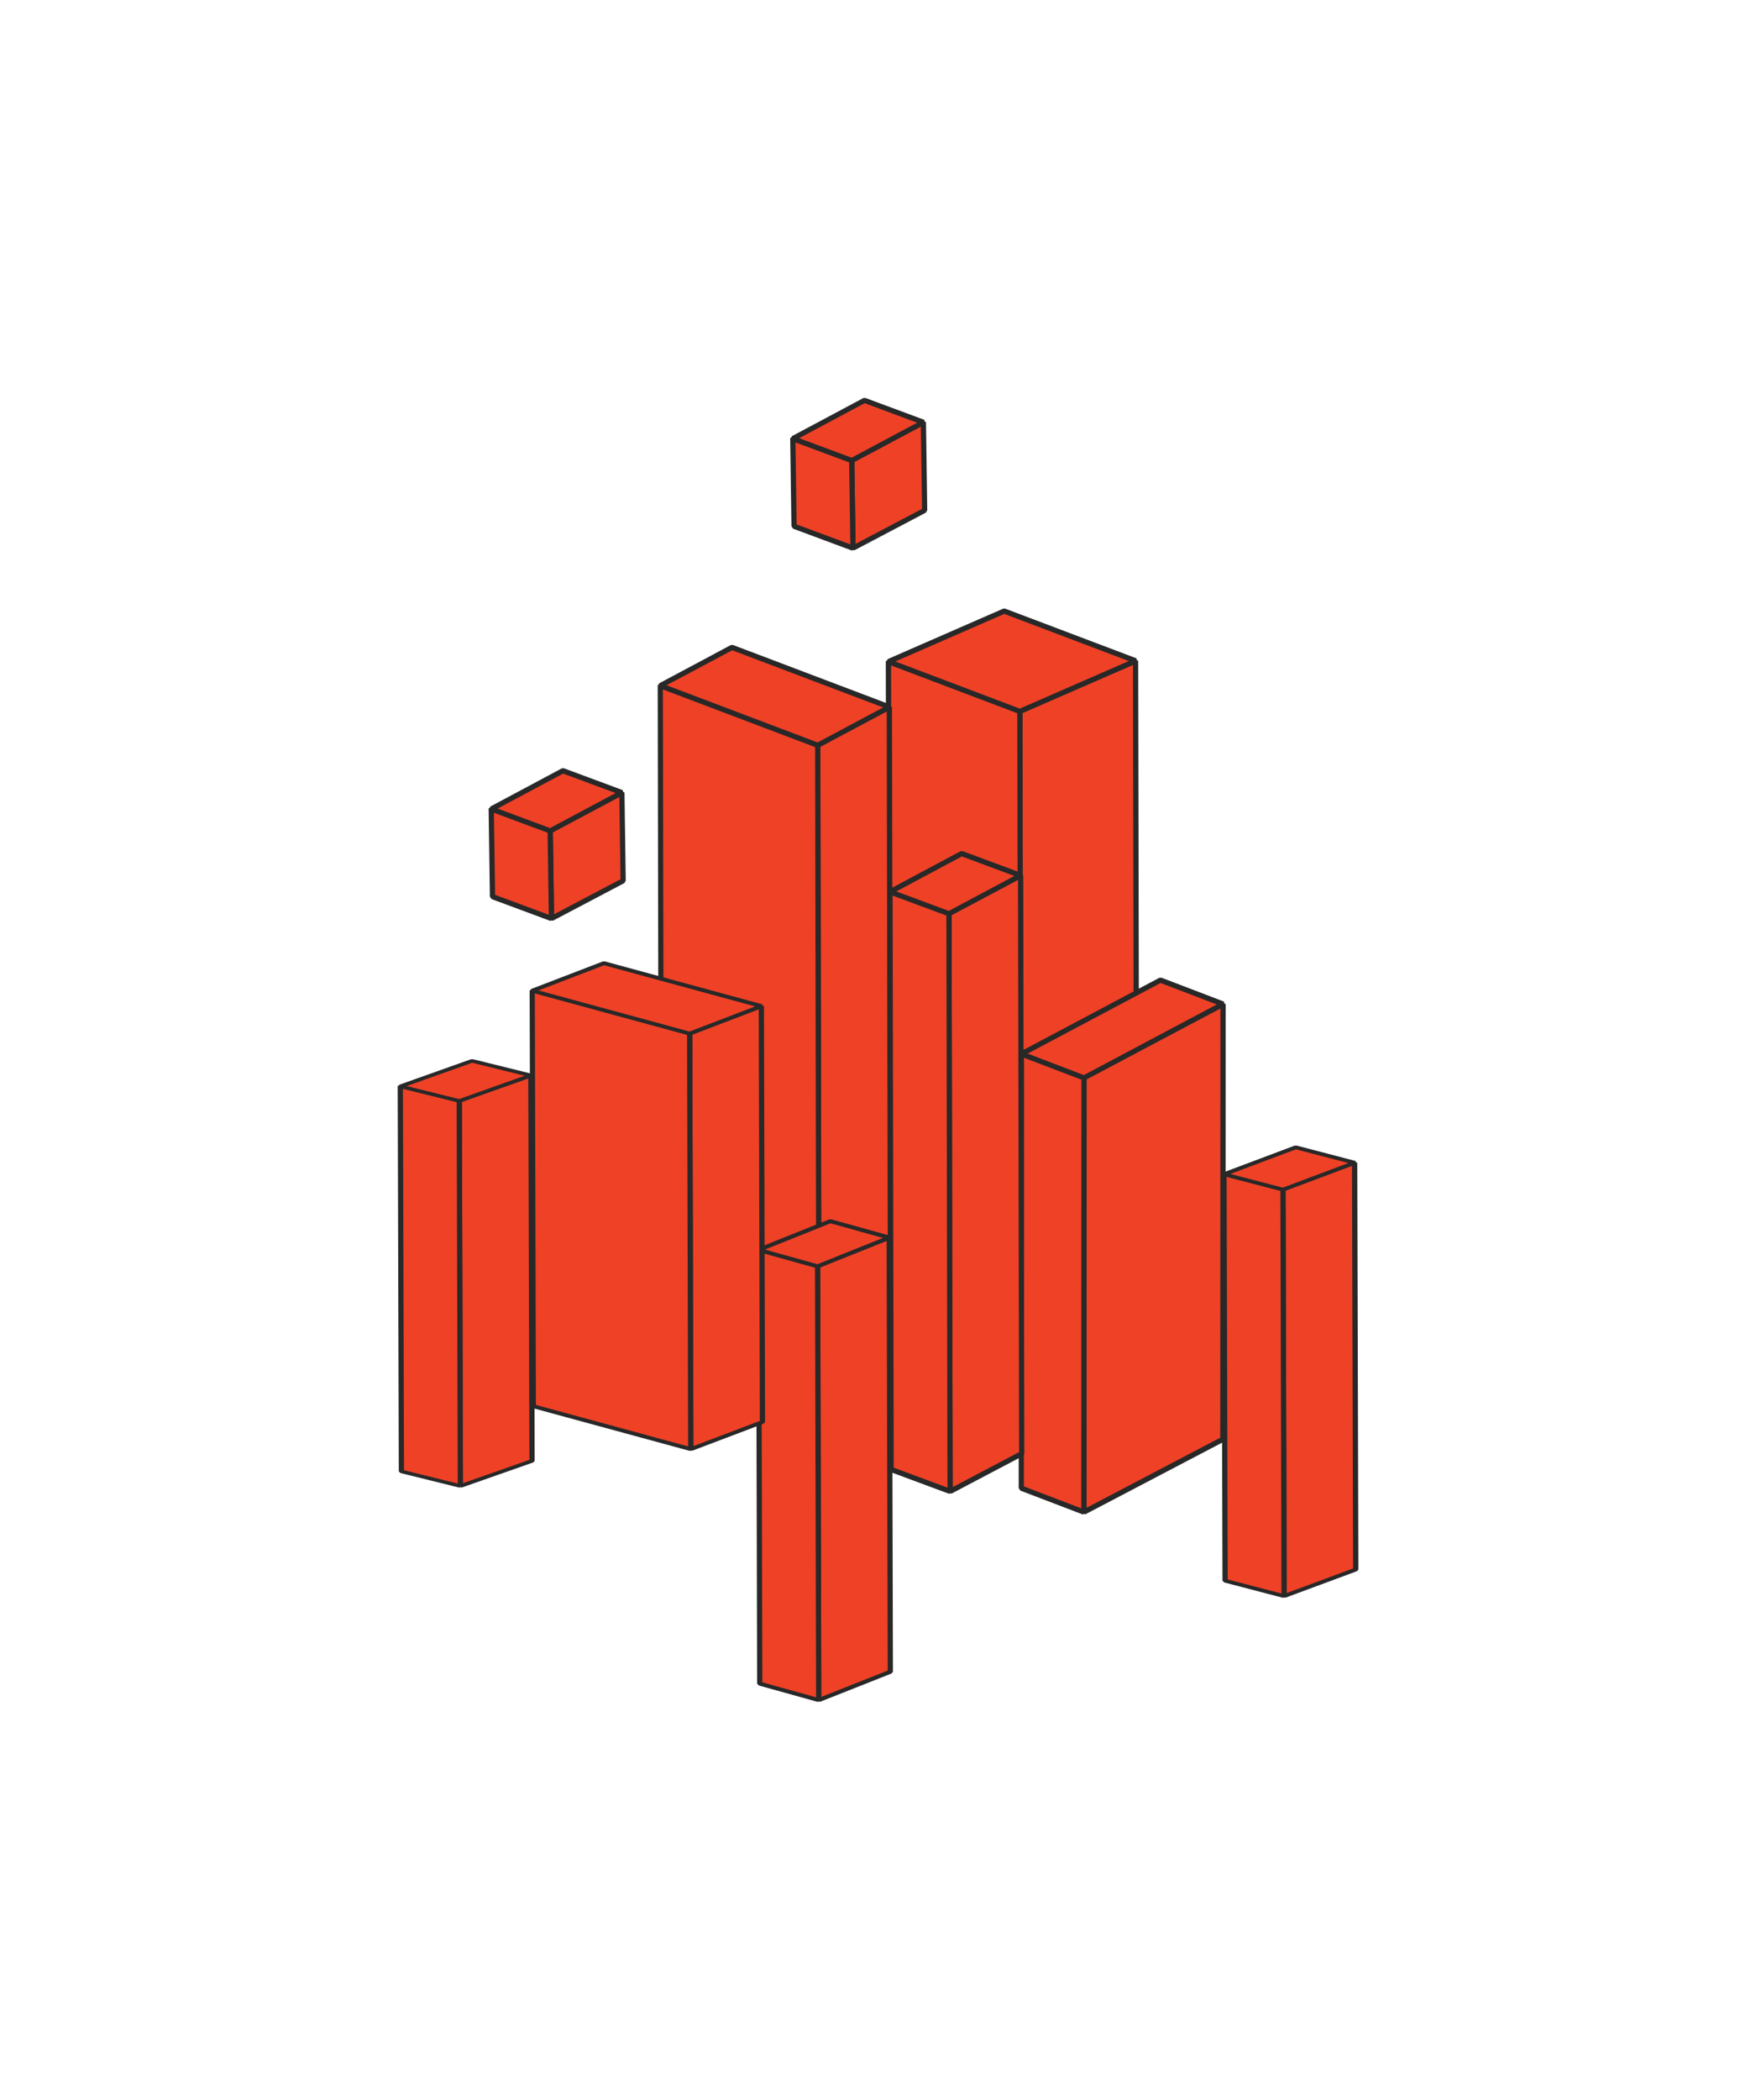 <?xml version="1.0" encoding="UTF-8"?>
<svg xmlns="http://www.w3.org/2000/svg" width="287" height="343" viewBox="0 0 287 343" fill="none">
  <g filter="url(#filter0_d_2029_7357)">
    <path d="M166.835 189.975L185.752 181.782L185.598 102.953L166.681 111.147L166.835 189.975Z" fill="#EF4126"></path>
    <path d="M167.005 190.367L166.409 189.975L166.255 111.147L166.511 110.755L185.428 102.561L186.024 102.953L186.178 181.781L185.922 182.173L167.005 190.367ZM167.108 111.428L167.252 189.328L185.317 181.509L185.172 103.609L167.108 111.428Z" fill="#282828"></path>
    <path d="M145.353 181.841L166.835 189.975L166.681 111.147L145.2 103.013L145.353 181.841Z" fill="#EF4126"></path>
    <path d="M166.681 190.375L145.2 182.241L144.927 181.841L144.774 103.013L145.353 102.612L166.835 110.746L167.108 111.147L167.261 189.975L166.681 190.375ZM145.779 181.543L166.409 189.353L166.264 111.436L145.635 103.626L145.779 181.543Z" fill="#282828"></path>
    <path d="M145.2 103.072L166.681 111.215L185.607 102.953L164.125 94.819L145.2 103.072Z" fill="#EF4126"></path>
    <path d="M166.537 111.607L145.055 103.473L145.038 102.681L163.963 94.419H164.287L185.769 102.544L185.786 103.336L166.86 111.598H166.537V111.607ZM146.333 103.047L166.673 110.747L184.482 102.979L164.142 95.279L146.333 103.047Z" fill="#282828"></path>
    <path d="M133.833 211.107L145.541 204.94L145.353 110.5L133.645 116.666L133.833 211.107Z" fill="#EF4126"></path>
    <path d="M134.029 211.482L133.407 211.107L133.228 116.666L133.458 116.291L145.166 110.125L145.788 110.5L145.967 204.94L145.737 205.315L134.029 211.482ZM134.071 116.922L134.25 210.4L145.106 204.676L144.927 111.198L134.071 116.922Z" fill="#282828"></path>
    <path d="M108.091 201.354L133.833 211.107L133.645 116.666L107.912 106.922L108.091 201.354Z" fill="#EF4126"></path>
    <path d="M133.68 211.498L107.946 201.755L107.673 201.354L107.494 106.914L108.074 106.513L133.807 116.257L134.08 116.657L134.259 211.098L133.68 211.498ZM108.517 201.065L133.398 210.485L133.219 116.956L108.338 107.535L108.517 201.065Z" fill="#282828"></path>
    <path d="M107.912 106.999L133.645 116.743L145.362 110.499L119.628 100.747L107.912 106.999Z" fill="#EF4126"></path>
    <path d="M133.501 117.143L107.767 107.399L107.716 106.624L119.432 100.372L119.782 100.347L145.515 110.091L145.566 110.866L133.85 117.117L133.501 117.143ZM108.943 106.931L133.62 116.274L144.339 110.559L119.662 101.215L108.943 106.931Z" fill="#282828"></path>
    <path d="M177.154 241.991L199.862 230.092L199.888 159.015L177.171 170.913L177.154 241.991Z" fill="#EF4126"></path>
    <path d="M177.35 242.374L176.728 242L176.753 170.922L176.983 170.547L199.7 158.648L200.322 159.023L200.297 230.101L200.067 230.476L177.35 242.374ZM177.597 171.178L177.571 241.293L199.436 229.837L199.462 159.722L177.597 171.178Z" fill="#282828"></path>
    <path d="M166.912 238.081L177.154 241.991L177.171 170.913L166.937 167.004L166.912 238.081Z" fill="#EF4126"></path>
    <path d="M177 242.391L166.767 238.482L166.494 238.081L166.52 167.004L167.099 166.604L177.333 170.513L177.605 170.913L177.58 241.991L177 242.391ZM167.338 237.792L176.719 241.378L176.745 171.211L167.363 167.626L167.338 237.792Z" fill="#282828"></path>
    <path d="M166.937 167.157L177.171 171.067L199.905 159.015L189.663 155.097L166.937 167.157Z" fill="#EF4126"></path>
    <path d="M177.017 171.467L166.784 167.558L166.733 166.782L189.467 154.722L189.816 154.696L200.05 158.606L200.101 159.381L177.367 171.441L177.017 171.467ZM167.96 167.098L177.137 170.607L198.865 159.074L189.688 155.565L167.96 167.098Z" fill="#282828"></path>
    <path d="M155.28 238.61L166.988 232.443L166.809 138.002L155.101 144.177L155.28 238.61Z" fill="#EF4126"></path>
    <path d="M155.476 238.993L154.854 238.618L154.675 144.177L154.905 143.803L166.613 137.636L167.235 138.011L167.414 232.452L167.184 232.826L155.476 238.993ZM155.527 144.433L155.706 237.911L166.562 232.187L166.383 138.709L155.527 144.433Z" fill="#282828"></path>
    <path d="M145.643 235.032L155.28 238.61L155.101 144.177L145.464 140.592L145.643 235.032Z" fill="#EF4126"></path>
    <path d="M155.135 239.01L145.498 235.433L145.217 235.032L145.038 140.591L145.609 140.191L155.246 143.768L155.527 144.169L155.706 238.61L155.135 239.01ZM146.069 234.734L154.854 237.996L154.675 144.467L145.89 141.205L146.069 234.734Z" fill="#282828"></path>
    <path d="M145.464 140.677L155.101 144.254L166.818 138.002L157.181 134.425L145.464 140.677Z" fill="#EF4126"></path>
    <path d="M154.948 144.654L145.311 141.077L145.26 140.302L156.976 134.05L157.325 134.025L166.963 137.602L167.014 138.377L155.297 144.629L154.948 144.654ZM146.495 140.609L155.067 143.794L165.778 138.079L157.206 134.893L146.495 140.609Z" fill="#282828"></path>
    <path d="M209.866 255.718L221.574 251.379L221.395 184.929L209.687 189.268L209.866 255.718Z" fill="#EF4126"></path>
    <path d="M210.071 255.982L209.449 255.718L209.27 189.268L209.5 189.004L221.208 184.665L221.83 184.929L222.009 251.379L221.778 251.643L210.071 255.982ZM210.113 189.447L210.292 255.221L221.148 251.194L220.969 185.42L210.113 189.441V189.447Z" fill="#282828"></path>
    <path d="M200.229 253.201L209.866 255.718L209.687 189.268L200.05 186.751L200.229 253.201Z" fill="#EF4126"></path>
    <path d="M209.721 256L200.084 253.483L199.803 253.201L199.624 186.751L200.195 186.469L209.832 188.986L210.113 189.268L210.292 255.718L209.721 256ZM200.655 252.992L209.44 255.287L209.261 189.477L200.476 187.182L200.655 252.992Z" fill="#282828"></path>
    <path d="M200.05 186.805L209.687 189.322L221.404 184.929L211.766 182.412L200.05 186.805Z" fill="#EF4126"></path>
    <path d="M209.542 189.603L199.905 187.086L199.854 186.541L211.57 182.142L211.92 182.124L221.557 184.641L221.608 185.186L209.892 189.585L209.542 189.603ZM201.089 186.757L209.662 188.998L220.372 184.977L211.8 182.735L201.089 186.757Z" fill="#282828"></path>
    <path d="M133.807 272.706L145.515 268.069L145.336 197.16L133.628 201.791L133.807 272.706Z" fill="#EF4126"></path>
    <path d="M134.003 272.987L133.381 272.706L133.202 201.791L133.432 201.509L145.14 196.879L145.762 197.16L145.941 268.075L145.711 268.357L134.003 272.987ZM134.054 201.982L134.233 272.175L145.089 267.877L144.91 197.685L134.054 201.982Z" fill="#282828"></path>
    <path d="M124.17 270.013L133.807 272.706L133.628 201.791L123.991 199.104L124.17 270.013Z" fill="#EF4126"></path>
    <path d="M133.662 273L124.025 270.314L123.744 270.013L123.565 199.098L124.136 198.797L133.773 201.484L134.054 201.784L134.233 272.699L133.662 273ZM124.596 269.796L133.381 272.245L133.202 202.014L124.417 199.565L124.596 269.796Z" fill="#282828"></path>
    <path d="M123.991 199.162L133.628 201.848L145.345 197.154L135.708 194.468L123.991 199.162Z" fill="#EF4126"></path>
    <path d="M133.475 202.149L123.838 199.463L123.787 198.881L135.503 194.186L135.852 194.167L145.49 196.853L145.541 197.435L133.824 202.13L133.475 202.149ZM125.022 199.111L133.594 201.503L144.305 197.211L135.733 194.819L125.022 199.111Z" fill="#282828"></path>
    <path d="M75.242 237.733L86.95 233.622L86.771 170.672L75.063 174.783L75.242 237.733Z" fill="#EF4126"></path>
    <path d="M75.447 237.989L74.825 237.739L74.646 174.783L74.876 174.533L86.584 170.422L87.206 170.672L87.385 233.628L87.155 233.878L75.447 237.989ZM75.489 174.953L75.668 237.268L86.524 233.458L86.345 171.143L75.489 174.959V174.953Z" fill="#282828"></path>
    <path d="M65.605 235.348L75.242 237.733L75.063 174.783L65.426 172.398L65.605 235.348Z" fill="#EF4126"></path>
    <path d="M75.097 238L65.46 235.615L65.179 235.349L65 172.392L65.571 172.125L75.208 174.51L75.489 174.777L75.668 237.733L75.097 238ZM66.031 235.155L74.816 237.33L74.637 174.981L65.852 172.807L66.031 235.155Z" fill="#282828"></path>
    <path d="M65.426 172.449L75.063 174.834L86.78 170.666L77.142 168.281L65.426 172.449Z" fill="#EF4126"></path>
    <path d="M74.918 175.101L65.281 172.716L65.23 172.199L76.947 168.032L77.296 168.015L86.933 170.399L86.984 170.916L75.268 175.084L74.918 175.101ZM66.466 172.404L75.038 174.527L85.749 170.717L77.177 168.594L66.466 172.404Z" fill="#282828"></path>
    <path d="M112.905 231.712L124.613 227.276L124.434 159.342L112.726 163.778L112.905 231.712Z" fill="#EF4126"></path>
    <path d="M113.101 231.982L112.479 231.712L112.3 163.778L112.53 163.508L124.238 159.073L124.86 159.342L125.039 227.276L124.809 227.546L113.101 231.982ZM113.152 163.968L113.331 231.21L124.187 227.099L124.008 159.857L113.152 163.974V163.968Z" fill="#282828"></path>
    <path d="M87.163 224.703L112.905 231.712L112.726 163.778L86.984 156.769L87.163 224.703Z" fill="#EF4126"></path>
    <path d="M112.752 232L87.018 224.991L86.746 224.703L86.567 156.769L87.146 156.481L112.88 163.49L113.152 163.778L113.331 231.712L112.752 232ZM87.589 224.488L112.471 231.265L112.292 163.986L87.41 157.21L87.589 224.488Z" fill="#282828"></path>
    <path d="M86.984 156.824L112.726 163.839L124.443 159.342L98.701 152.333L86.984 156.824Z" fill="#EF4126"></path>
    <path d="M112.573 164.121L86.839 157.112L86.788 156.554L98.505 152.057L98.854 152.039L124.588 159.048L124.639 159.605L112.922 164.103L112.573 164.121ZM88.015 156.781L112.692 163.502L123.412 159.391L98.735 152.67L88.015 156.781Z" fill="#282828"></path>
    <path d="M90.137 145.038L101.845 138.871L101.64 124.477L89.933 130.643L90.137 145.038Z" fill="#EF4126"></path>
    <path d="M90.333 145.412L89.711 145.038L89.507 130.643L89.737 130.26L101.444 124.093L102.066 124.468L102.271 138.862L102.041 139.246L90.333 145.412ZM90.359 130.899L90.555 144.339L101.419 138.615L101.223 125.175L90.359 130.899Z" fill="#282828"></path>
    <path d="M80.5 141.46L90.137 145.038L89.933 130.643L80.295 127.066L80.5 141.46Z" fill="#EF4126"></path>
    <path d="M89.984 145.438L80.346 141.861L80.065 141.469L79.861 127.074L80.432 126.666L90.069 130.243L90.35 130.635L90.555 145.029L89.984 145.438ZM80.917 141.162L89.694 144.424L89.498 130.941L80.721 127.679L80.917 141.162Z" fill="#282828"></path>
    <path d="M80.295 127.143L89.933 130.72L101.649 124.477L92.012 120.899L80.295 127.143Z" fill="#EF4126"></path>
    <path d="M89.779 131.12L80.142 127.543L80.091 126.768L91.807 120.516L92.156 120.49L101.794 124.068L101.845 124.843L90.129 131.095L89.779 131.12ZM81.326 127.074L89.898 130.26L100.609 124.545L92.037 121.359L81.326 127.074Z" fill="#282828"></path>
    <path d="M139.414 84.538L151.122 78.372L150.918 63.977L139.21 70.144L139.414 84.538Z" fill="#EF4126"></path>
    <path d="M139.61 84.913L138.988 84.538L138.784 70.144L139.014 69.761L150.722 63.594L151.344 63.961L151.548 78.355L151.318 78.738L139.61 84.905V84.913ZM139.636 70.4L139.832 83.84L150.696 78.116L150.5 64.676L139.636 70.4Z" fill="#282828"></path>
    <path d="M129.777 80.961L139.414 84.539L139.21 70.144L129.572 66.567L129.777 80.961Z" fill="#EF4126"></path>
    <path d="M139.269 84.939L129.632 81.362L129.351 80.97L129.146 66.575L129.717 66.166L139.354 69.744L139.636 70.136L139.84 84.53L139.269 84.939ZM130.203 80.663L138.98 83.925L138.784 70.442L130.007 67.18L130.203 80.663Z" fill="#282828"></path>
    <path d="M129.572 66.652L139.21 70.23L150.926 63.978L141.289 60.4L129.572 66.652Z" fill="#EF4126"></path>
    <path d="M139.065 70.63L129.427 67.052L129.376 66.277L141.084 60.026L141.434 60L151.071 63.577L151.122 64.352L139.406 70.604L139.056 70.63H139.065ZM130.612 66.575L139.184 69.761L149.895 64.046L141.323 60.86L130.612 66.575Z" fill="#282828"></path>
  </g>
  <defs>
    <filter id="filter0_d_2029_7357" x="0" y="0" width="287.009" height="343" filterUnits="userSpaceOnUse" color-interpolation-filters="sRGB">
      <feFlood flood-opacity="0" result="BackgroundImageFix"></feFlood>
      <feColorMatrix in="SourceAlpha" type="matrix" values="0 0 0 0 0 0 0 0 0 0 0 0 0 0 0 0 0 0 127 0" result="hardAlpha"></feColorMatrix>
      <feOffset dy="5"></feOffset>
      <feGaussianBlur stdDeviation="32.5"></feGaussianBlur>
      <feComposite in2="hardAlpha" operator="out"></feComposite>
      <feColorMatrix type="matrix" values="0 0 0 0 0.521 0 0 0 0 0.074 0 0 0 0 0.004 0 0 0 0.45 0"></feColorMatrix>
      <feBlend mode="normal" in2="BackgroundImageFix" result="effect1_dropShadow_2029_7357"></feBlend>
      <feBlend mode="normal" in="SourceGraphic" in2="effect1_dropShadow_2029_7357" result="shape"></feBlend>
    </filter>
  </defs>
</svg>
